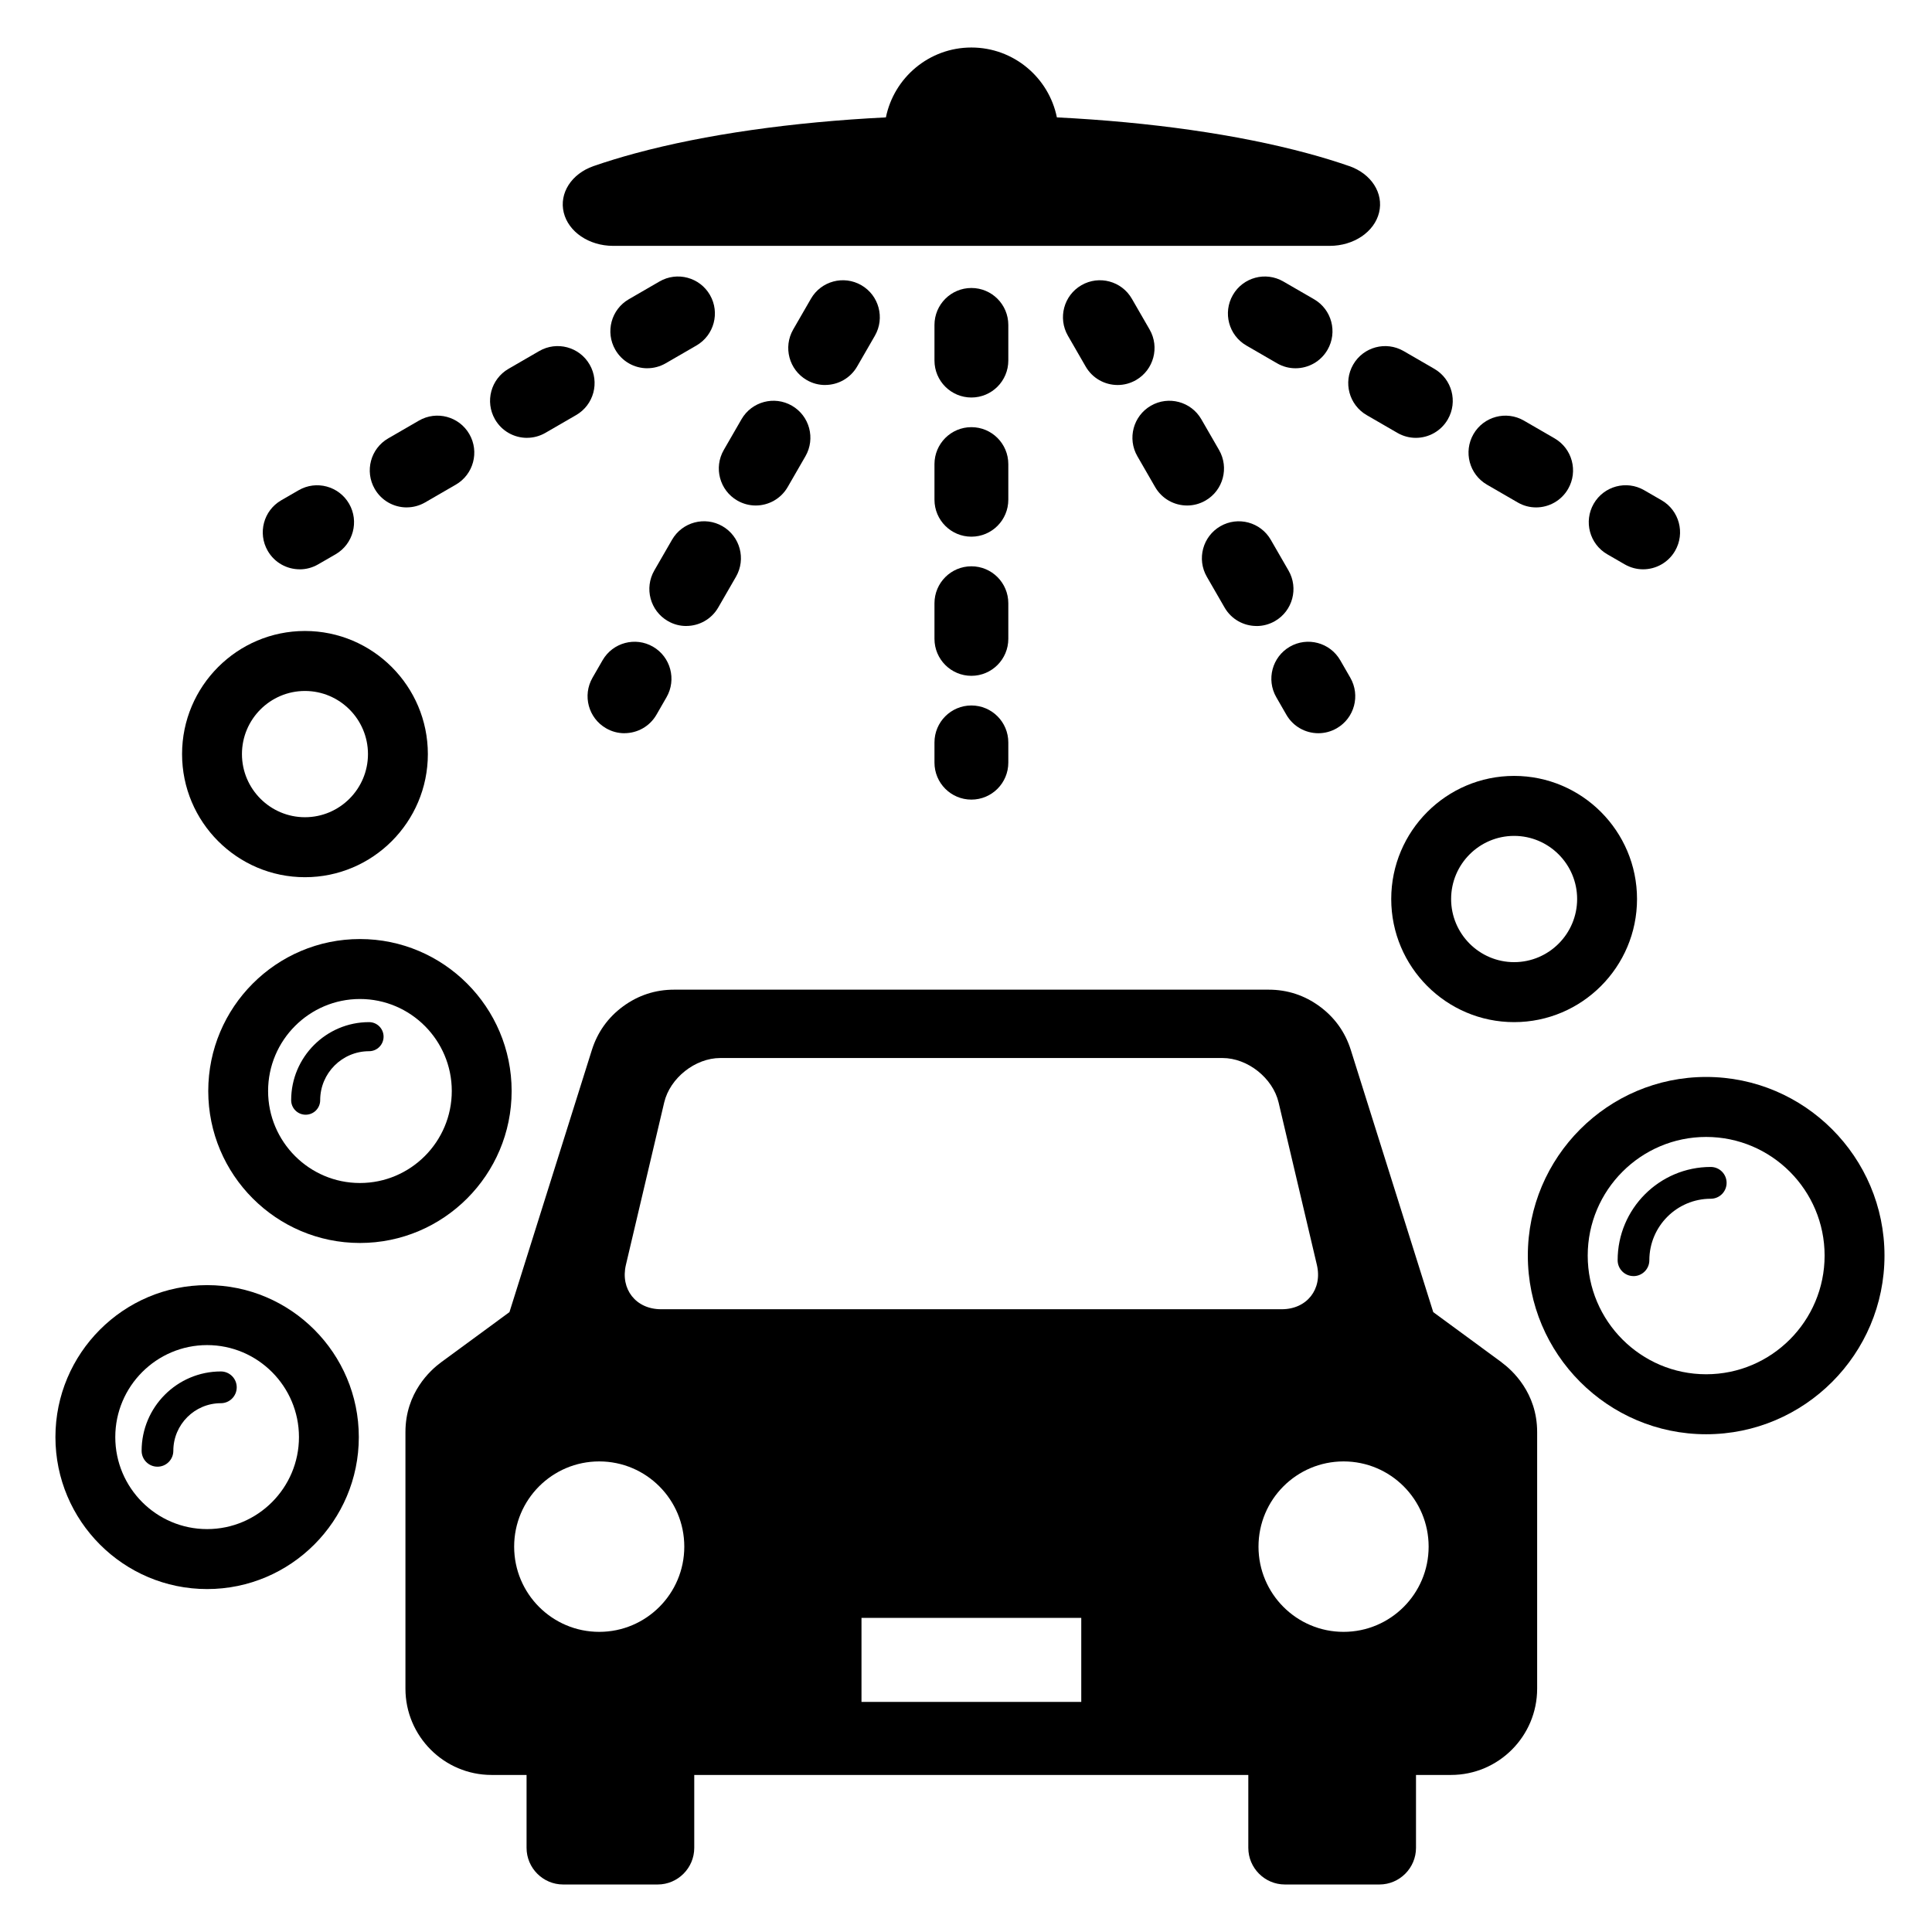 <svg width="244" height="244" viewBox="0 0 244 244" fill="none" xmlns="http://www.w3.org/2000/svg">
<path d="M189.641 172.047L181.011 165.715L170.601 132.61C169.892 130.354 168.564 128.497 166.658 127.098C164.752 125.698 162.59 124.989 160.223 124.989H85.127C82.765 124.989 80.598 125.698 78.692 127.098C76.786 128.497 75.462 130.354 74.749 132.61L64.34 165.715L55.71 172.047C54.353 173.043 51.205 175.89 51.205 180.86V213.267C51.205 219.273 56.084 224.165 62.079 224.165H66.502V233.373C66.502 235.919 68.579 238 71.121 238H83.062C85.603 238 87.68 235.919 87.68 233.373V224.165H157.654V233.373C157.654 235.919 159.731 238 162.272 238H174.213C176.755 238 178.832 235.919 178.832 233.373V224.165H183.255C189.254 224.165 194.133 219.277 194.133 213.267V180.86C194.133 175.89 190.981 173.043 189.628 172.047H189.641ZM79.05 159.738L83.885 139.232C84.614 136.147 87.799 133.622 90.963 133.622H154.399C157.564 133.622 160.749 136.147 161.478 139.232L166.312 159.738C167.041 162.822 165.046 165.348 161.881 165.348H83.481C80.317 165.348 78.321 162.822 79.05 159.738ZM75.678 206.094C69.744 206.094 64.934 201.276 64.934 195.331C64.934 189.387 69.744 184.568 75.678 184.568C81.612 184.568 86.422 189.387 86.422 195.331C86.422 201.276 81.612 206.094 75.678 206.094ZM136.557 214.944H108.801V204.328H136.557V214.944ZM169.684 206.094C163.75 206.094 158.941 201.276 158.941 195.331C158.941 189.387 163.75 184.568 169.684 184.568C175.618 184.568 180.428 189.387 180.428 195.331C180.428 201.276 175.618 206.094 169.684 206.094Z" fill="black"/>
<path d="M122.681 85.352C120.107 85.352 118.018 83.263 118.018 80.68V76.192C118.018 73.614 120.103 71.52 122.681 71.52C125.259 71.52 127.344 73.609 127.344 76.192V80.68C127.344 83.259 125.259 85.352 122.681 85.352Z" fill="black"/>
<path d="M122.681 67.779C120.107 67.779 118.018 65.69 118.018 63.108V58.62C118.018 56.041 120.103 53.948 122.681 53.948C125.259 53.948 127.344 56.037 127.344 58.62V63.108C127.344 65.686 125.259 67.779 122.681 67.779Z" fill="black"/>
<path d="M122.681 50.203C120.107 50.203 118.018 48.114 118.018 45.531V41.043C118.018 38.464 120.103 36.371 122.681 36.371C125.259 36.371 127.344 38.46 127.344 41.043V45.531C127.344 48.109 125.259 50.203 122.681 50.203Z" fill="black"/>
<path d="M122.681 100.986C120.107 100.986 118.018 98.897 118.018 96.314V93.769C118.018 91.19 120.103 89.097 122.681 89.097C125.259 89.097 127.344 91.186 127.344 93.769V96.314C127.344 98.893 125.259 100.986 122.681 100.986Z" fill="black"/>
<path d="M158.696 79.06C157.083 79.06 155.519 78.224 154.656 76.727L152.416 72.842C151.129 70.611 151.891 67.751 154.123 66.461C156.354 65.172 159.205 65.939 160.492 68.171L162.732 72.055C164.019 74.287 163.258 77.147 161.026 78.436C160.293 78.86 159.49 79.064 158.7 79.064L158.696 79.06Z" fill="black"/>
<path d="M149.924 63.842C148.311 63.842 146.747 63.006 145.883 61.504L143.643 57.62C142.356 55.388 143.118 52.528 145.35 51.239C147.582 49.95 150.433 50.717 151.72 52.948L153.96 56.833C155.247 59.068 154.485 61.924 152.253 63.214C151.52 63.638 150.718 63.842 149.928 63.842H149.924Z" fill="black"/>
<path d="M141.151 48.624C139.538 48.624 137.974 47.787 137.111 46.286L134.871 42.402C133.584 40.166 134.345 37.31 136.577 36.02C138.809 34.731 141.66 35.494 142.947 37.73L145.187 41.614C146.474 43.846 145.712 46.702 143.481 47.995C142.747 48.42 141.945 48.624 141.155 48.624H141.151Z" fill="black"/>
<path d="M166.499 92.602C164.887 92.602 163.323 91.765 162.459 90.264L161.189 88.056C159.902 85.825 160.667 82.965 162.895 81.675C165.127 80.386 167.978 81.153 169.265 83.385L170.536 85.592C171.823 87.828 171.061 90.684 168.829 91.973C168.096 92.398 167.294 92.602 166.504 92.602H166.499Z" fill="black"/>
<path d="M178.807 55.298C178.017 55.298 177.215 55.094 176.482 54.67L172.604 52.426C170.377 51.137 169.611 48.281 170.898 46.045C172.185 43.813 175.036 43.046 177.268 44.336L181.145 46.58C183.373 47.869 184.138 50.725 182.851 52.961C181.988 54.458 180.42 55.298 178.811 55.298H178.807Z" fill="black"/>
<path d="M163.612 46.51C162.822 46.51 162.02 46.31 161.286 45.882L157.409 43.638C155.177 42.349 154.416 39.492 155.703 37.257C156.99 35.021 159.841 34.258 162.072 35.547L165.954 37.791C168.186 39.08 168.947 41.936 167.66 44.172C166.797 45.67 165.229 46.51 163.62 46.51H163.612Z" fill="black"/>
<path d="M207.512 71.9C206.722 71.9 205.919 71.696 205.186 71.272L202.983 69.999C200.755 68.709 199.989 65.853 201.276 63.618C202.563 61.386 205.414 60.619 207.646 61.908L209.849 63.181C212.081 64.47 212.843 67.326 211.556 69.562C210.692 71.059 209.124 71.9 207.516 71.9H207.512Z" fill="black"/>
<path d="M66.555 55.298C64.942 55.298 63.379 54.462 62.515 52.961C61.228 50.725 61.994 47.869 64.222 46.58L68.099 44.336C70.327 43.046 73.181 43.809 74.469 46.045C75.755 48.277 74.994 51.133 72.762 52.422L68.885 54.666C68.152 55.09 67.349 55.294 66.559 55.294L66.555 55.298Z" fill="black"/>
<path d="M81.751 46.51C80.138 46.51 78.574 45.674 77.71 44.172C76.423 41.941 77.185 39.08 79.417 37.791L83.294 35.547C85.522 34.258 88.377 35.021 89.664 37.257C90.951 39.488 90.185 42.344 87.957 43.634L84.08 45.878C83.347 46.302 82.545 46.506 81.755 46.506L81.751 46.51Z" fill="black"/>
<path d="M37.851 71.9C36.238 71.9 34.674 71.063 33.811 69.566C32.524 67.334 33.285 64.474 35.517 63.185L37.721 61.912C39.952 60.623 42.799 61.39 44.09 63.621C45.377 65.853 44.611 68.713 42.384 70.003L40.18 71.275C39.447 71.7 38.645 71.904 37.855 71.904L37.851 71.9Z" fill="black"/>
<path d="M86.666 79.06C85.876 79.06 85.074 78.86 84.341 78.432C82.113 77.143 81.347 74.287 82.634 72.051L84.874 68.167C86.161 65.935 89.012 65.168 91.244 66.457C93.476 67.746 94.237 70.602 92.951 72.838L90.71 76.722C89.847 78.22 88.279 79.056 86.67 79.056L86.666 79.06Z" fill="black"/>
<path d="M95.439 63.842C94.649 63.842 93.847 63.638 93.113 63.214C90.886 61.924 90.12 59.068 91.407 56.833L93.647 52.948C94.934 50.717 97.785 49.95 100.017 51.239C102.248 52.528 103.01 55.384 101.723 57.62L99.483 61.504C98.62 63.002 97.052 63.842 95.443 63.842H95.439Z" fill="black"/>
<path d="M104.207 48.624C103.417 48.624 102.615 48.424 101.882 47.995C99.654 46.706 98.888 43.85 100.175 41.614L102.415 37.73C103.702 35.494 106.553 34.731 108.785 36.02C111.013 37.31 111.779 40.166 110.492 42.402L108.252 46.286C107.388 47.783 105.82 48.62 104.211 48.62L104.207 48.624Z" fill="black"/>
<path d="M78.863 92.602C78.073 92.602 77.27 92.402 76.537 91.973C74.306 90.684 73.544 87.828 74.831 85.592L76.102 83.385C77.389 81.153 80.24 80.386 82.471 81.675C84.699 82.965 85.465 85.821 84.178 88.056L82.907 90.264C82.044 91.761 80.476 92.597 78.867 92.597L78.863 92.602Z" fill="black"/>
<path d="M170.405 20.978C168.784 20.415 167.009 19.868 165.127 19.362C156.297 16.975 145.321 15.417 133.478 14.825C132.456 9.79 128.008 6 122.681 6C117.354 6 112.907 9.79 111.884 14.825C100.041 15.417 89.065 16.975 80.236 19.362C78.354 19.872 76.578 20.415 74.957 20.978C72.171 21.949 70.599 24.401 71.198 26.849C71.797 29.293 74.403 31.051 77.429 31.051H167.937C170.963 31.051 173.57 29.293 174.168 26.849C174.767 24.405 173.195 21.949 170.409 20.978H170.405Z" fill="black"/>
<path d="M45.459 156.98C34.894 156.98 26.301 148.371 26.301 137.787C26.301 127.204 34.894 118.595 45.459 118.595C56.023 118.595 64.617 127.204 64.617 137.787C64.617 148.371 56.023 156.98 45.459 156.98ZM45.459 126.168C39.064 126.168 33.859 131.382 33.859 137.787C33.859 144.193 39.06 149.407 45.459 149.407C51.857 149.407 57.058 144.193 57.058 137.787C57.058 131.382 51.853 126.168 45.459 126.168Z" fill="black"/>
<path d="M38.604 140.782C37.59 140.782 36.772 139.962 36.772 138.946C36.772 133.512 41.186 129.089 46.611 129.089C47.625 129.089 48.444 129.913 48.444 130.925C48.444 131.937 47.625 132.761 46.611 132.761C43.206 132.761 40.437 135.535 40.437 138.946C40.437 139.962 39.618 140.782 38.604 140.782Z" fill="black"/>
<path d="M191.225 129.089C182.668 129.089 175.704 122.116 175.704 113.54C175.704 104.964 182.668 97.992 191.225 97.992C199.782 97.992 206.746 104.964 206.746 113.54C206.746 122.116 199.782 129.089 191.225 129.089ZM191.225 105.568C186.835 105.568 183.267 109.146 183.267 113.54C183.267 117.934 186.839 121.513 191.225 121.513C195.611 121.513 199.183 117.934 199.183 113.54C199.183 109.146 195.611 105.568 191.225 105.568Z" fill="black"/>
<path d="M38.515 110.786C29.958 110.786 22.994 103.813 22.994 95.237C22.994 86.661 29.958 79.689 38.515 79.689C47.071 79.689 54.036 86.661 54.036 95.237C54.036 103.813 47.071 110.786 38.515 110.786ZM38.515 87.265C34.124 87.265 30.557 90.843 30.557 95.237C30.557 99.631 34.128 103.21 38.515 103.21C42.901 103.21 46.473 99.631 46.473 95.237C46.473 90.843 42.901 87.265 38.515 87.265Z" fill="black"/>
<path d="M215.478 181.137C203.06 181.137 192.956 171.015 192.956 158.575C192.956 146.135 203.06 136.013 215.478 136.013C227.896 136.013 238 146.135 238 158.575C238 171.015 227.896 181.137 215.478 181.137ZM215.478 143.589C207.231 143.589 200.519 150.313 200.519 158.575C200.519 166.837 207.231 173.561 215.478 173.561C223.725 173.561 230.437 166.837 230.437 158.575C230.437 150.313 223.725 143.589 215.478 143.589Z" fill="black"/>
<path d="M206.298 161.162C205.194 161.162 204.298 160.264 204.298 159.158C204.298 152.663 209.573 147.379 216.056 147.379C217.16 147.379 218.06 148.277 218.06 149.387C218.06 150.497 217.164 151.394 216.056 151.394C211.78 151.394 208.302 154.878 208.302 159.162C208.302 160.268 207.406 161.166 206.298 161.166V161.162Z" fill="black"/>
<path d="M26.158 200.689C15.593 200.689 7 192.08 7 181.496C7 170.913 15.593 162.304 26.158 162.304C36.723 162.304 45.316 170.913 45.316 181.496C45.316 192.08 36.723 200.689 26.158 200.689ZM26.158 169.877C19.764 169.877 14.559 175.087 14.559 181.496C14.559 187.906 19.76 193.116 26.158 193.116C32.556 193.116 37.757 187.902 37.757 181.496C37.757 175.091 32.552 169.877 26.158 169.877Z" fill="black"/>
<path d="M19.886 185.234C18.782 185.234 17.886 184.336 17.886 183.23C17.886 177.702 22.375 173.206 27.893 173.206C28.997 173.206 29.897 174.103 29.897 175.209C29.897 176.315 29.001 177.216 27.893 177.216C24.582 177.216 21.89 179.913 21.89 183.23C21.89 184.336 20.994 185.234 19.89 185.234H19.886Z" fill="black"/>
<path d="M193.998 64.083C193.208 64.083 192.406 63.883 191.673 63.454L187.796 61.21C185.568 59.921 184.802 57.065 186.089 54.829C187.376 52.597 190.227 51.831 192.459 53.12L196.336 55.364C198.564 56.653 199.33 59.509 198.043 61.745C197.179 63.242 195.611 64.083 194.002 64.083H193.998Z" fill="black"/>
<path d="M51.364 64.083C49.751 64.083 48.187 63.246 47.324 61.745C46.037 59.509 46.798 56.653 49.03 55.364L52.908 53.12C55.135 51.83 57.99 52.593 59.277 54.829C60.564 57.061 59.799 59.917 57.571 61.206L53.694 63.45C52.961 63.874 52.158 64.079 51.368 64.079L51.364 64.083Z" fill="black"/>
</svg>
